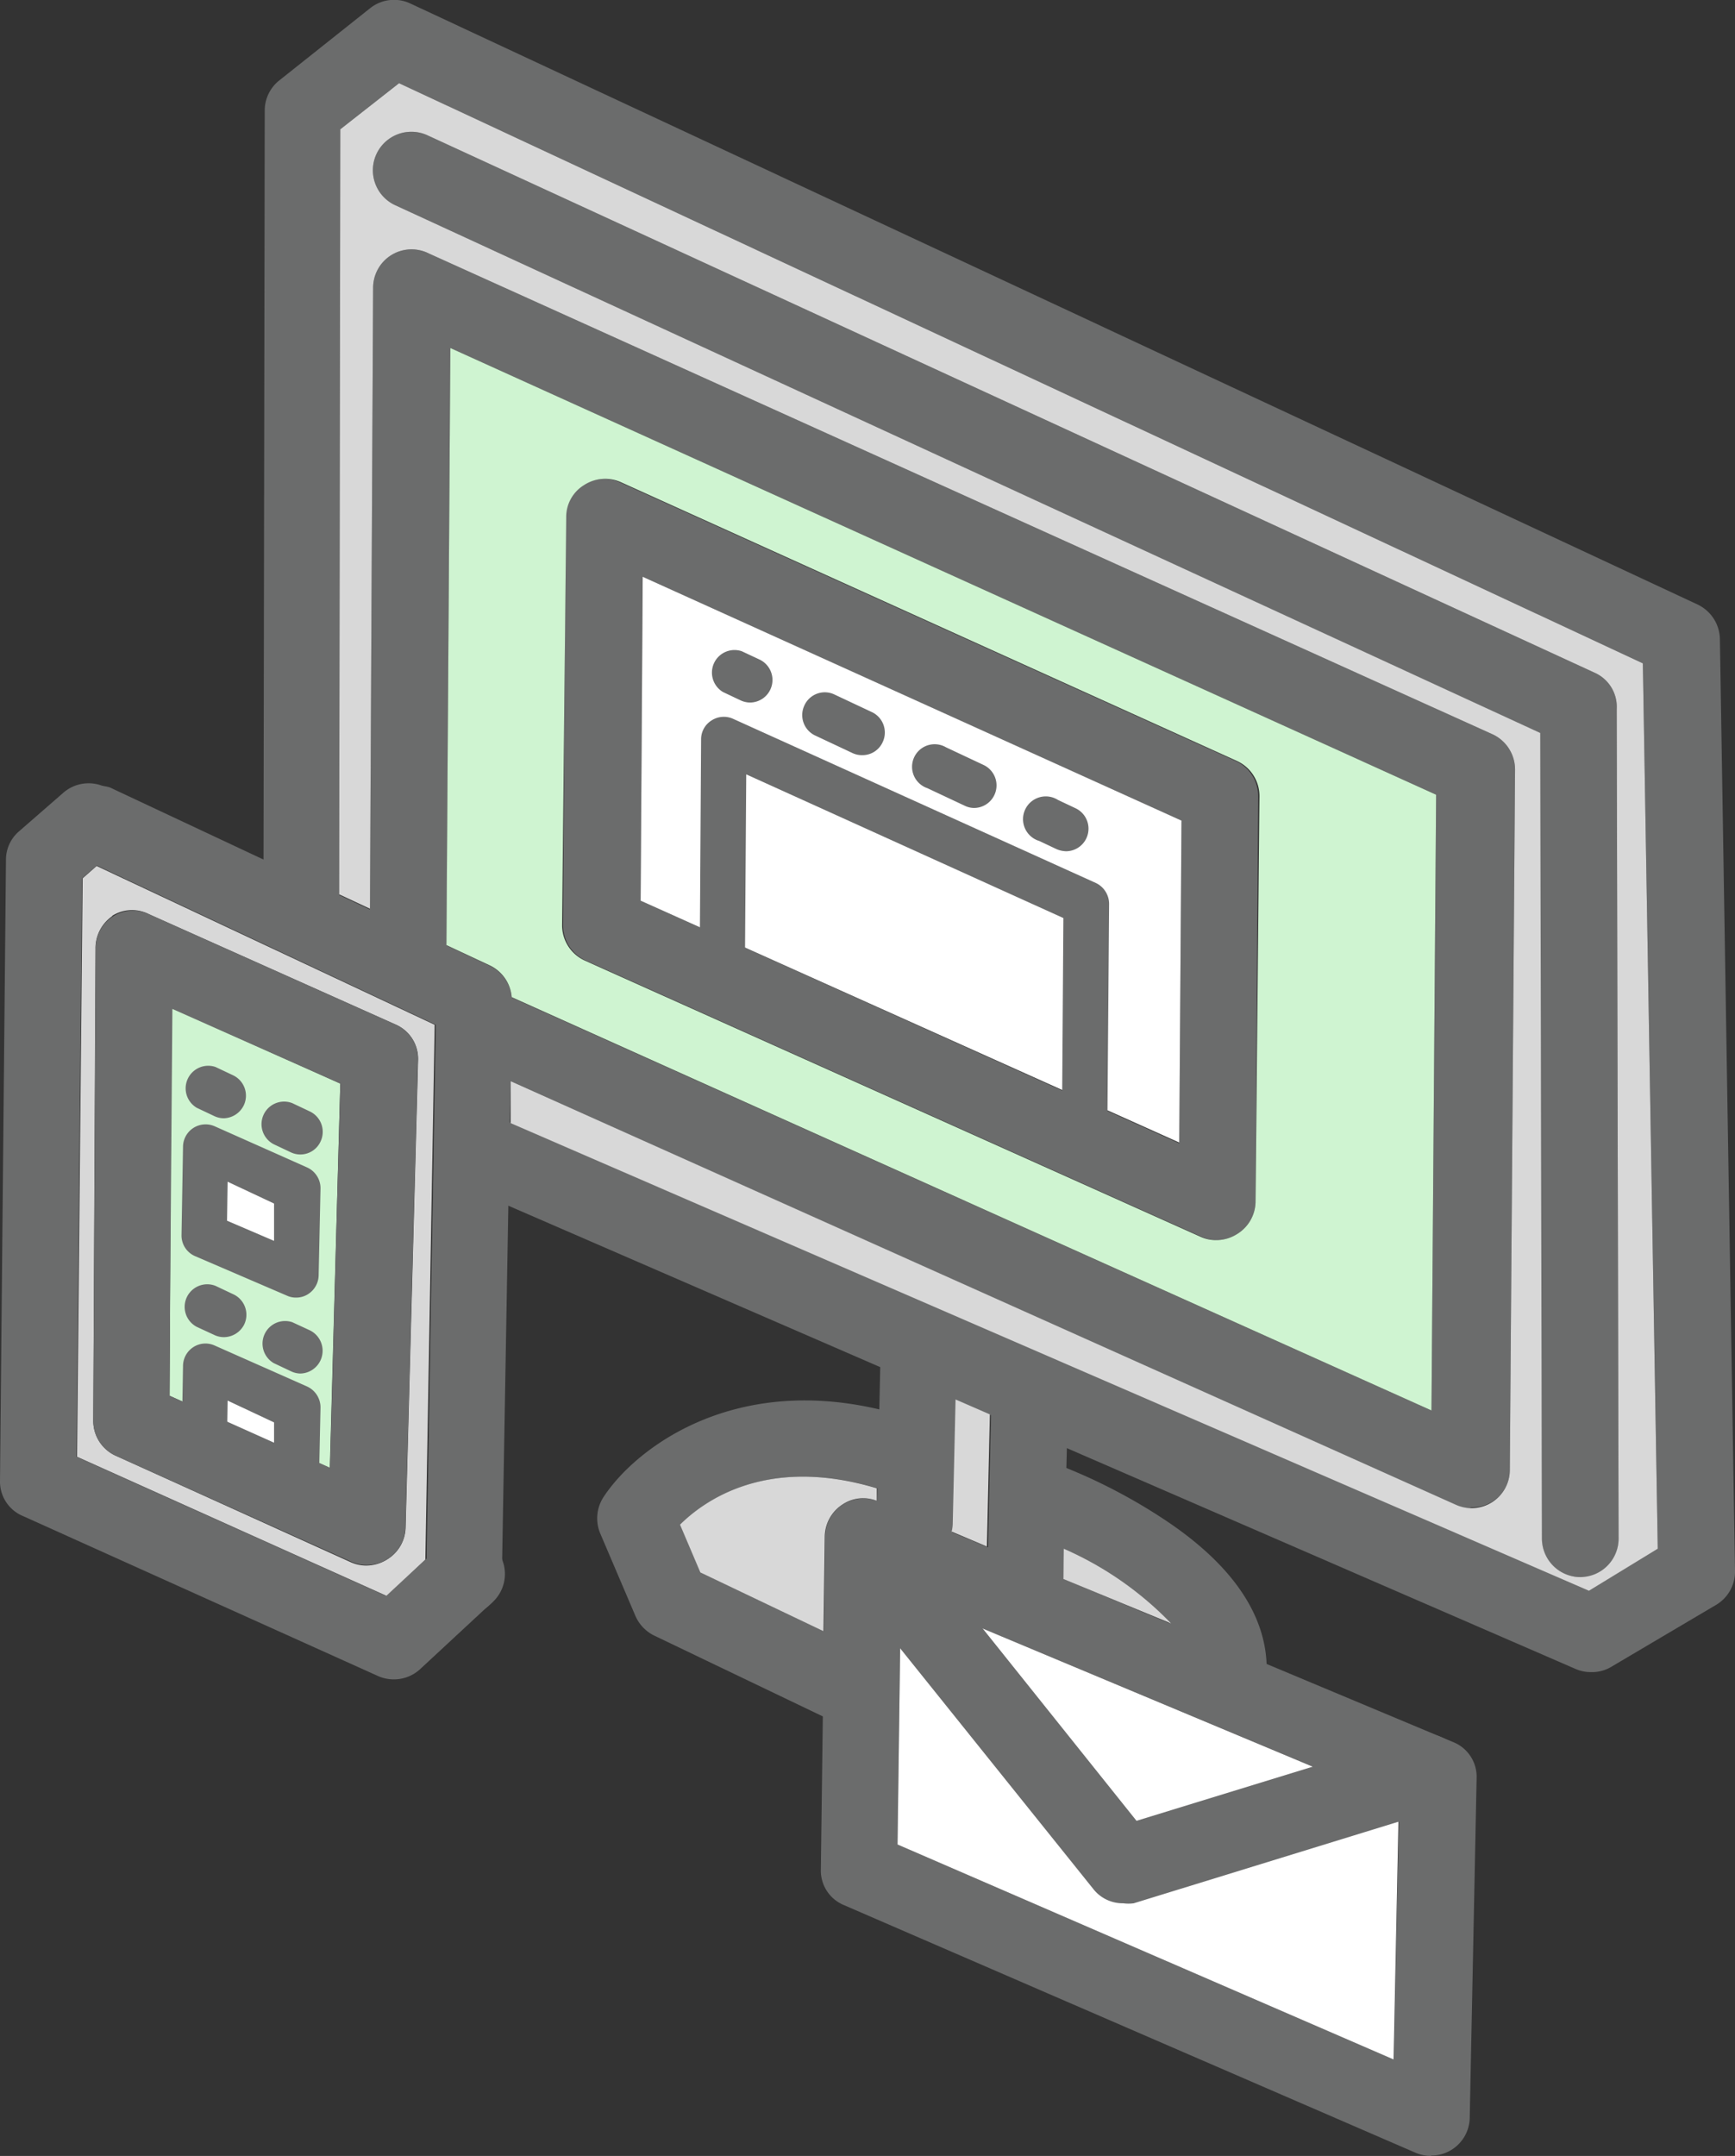 <svg xmlns="http://www.w3.org/2000/svg" viewBox="0 0 93 115.54"><rect x="0" y="0" width="93" height="115.54" fill="#333333" stroke="none"/><defs><style>.cls-1{fill:#6b6c6c;}.cls-2{fill:#d8d8d8;}.cls-3{fill:#fff;}.cls-4{fill:#cff4d1;}</style></defs><title>claim</title><g id="レイヤー_2" data-name="レイヤー 2"><g id="コンテンツ"><path class="cls-1" d="M85.27,89.61a2,2,0,0,1-.82-.17l-59.91-26a2.06,2.06,0,0,1,1.64-3.78l59,25.56L88.86,83l-.8-47.45L21.39,4.46,18.24,6.93l-.06,42.15a2.07,2.07,0,0,1-2.06,2.06h0a2.05,2.05,0,0,1-2-2.06l.07-43.16a2.06,2.06,0,0,1,.78-1.61L19.84.44A2.05,2.05,0,0,1,22,.19L91,32.4a2.09,2.09,0,0,1,1.19,1.83L93,84.17A2.07,2.07,0,0,1,92,86l-5.67,3.35A2,2,0,0,1,85.27,89.61Z"/><path class="cls-1" d="M84.7,84.52a2.07,2.07,0,0,1-2.06-2.06l-.09-43.18L21.19,11a2.06,2.06,0,0,1,1.72-3.75l62.56,28.8A2,2,0,0,1,86.66,38l.1,44.49a2.06,2.06,0,0,1-2.05,2.07Z"/><path class="cls-1" d="M78.77,80.82a2,2,0,0,1-.84-.18L24.84,56.8a2.05,2.05,0,1,1,1.68-3.75L76.73,75.59l.25-33L24.14,18.65l-.21,33a2.06,2.06,0,0,1-4.12,0L20,15.45A2.06,2.06,0,0,1,23,13.59l57,25.76a2.08,2.08,0,0,1,1.21,1.9l-.28,37.53a2,2,0,0,1-2.06,2Z"/><path class="cls-1" d="M65.24,66.46a2.08,2.08,0,0,1-.84-.18l-33-14.8a2.08,2.08,0,0,1-1.22-1.89l.14-21.87a2.06,2.06,0,0,1,2.91-1.87l33,14.93a2.06,2.06,0,0,1,1.21,1.89L67.3,64.42a2.06,2.06,0,0,1-1,1.72A2.08,2.08,0,0,1,65.24,66.46ZM34.34,48.27l28.87,13L63.33,44,34.45,30.91Z"/><path class="cls-1" d="M49,83.66H49a2.06,2.06,0,0,1-2-2.11l.21-9.5a2.06,2.06,0,0,1,4.11.09l-.21,9.5A2.06,2.06,0,0,1,49,83.66Z"/><path class="cls-1" d="M54.93,86.76h0a2,2,0,0,1-2-2.1l.2-9.5a2.06,2.06,0,0,1,4.12.09L57,84.75A2.05,2.05,0,0,1,54.93,86.76Z"/><path class="cls-1" d="M76.7,115.54a2.15,2.15,0,0,1-.82-.17L45.22,102.09A2,2,0,0,1,44,100.17l.23-17.83a2.06,2.06,0,0,1,2.85-1.88l30.81,12.9a2,2,0,0,1,1.26,1.94l-.37,18.22a2.06,2.06,0,0,1-2.06,2ZM48.11,98.85l26.6,11.52L75,96.61,48.29,85.44Z"/><path class="cls-1" d="M46,92.67a2.16,2.16,0,0,1-.88-.2L35.06,87.65a2.11,2.11,0,0,1-1-1.05l-1.89-4.43a2.09,2.09,0,0,1,.18-1.94c1.75-2.68,7.37-7,16.07-4.35a2.06,2.06,0,0,1-1.22,3.93c-6-1.85-9.39.56-10.74,1.91l1.09,2.55,9.38,4.48a2.06,2.06,0,0,1,1,2.74A2.09,2.09,0,0,1,46,92.67Z"/><path class="cls-1" d="M65.73,92.42a2.28,2.28,0,0,1-.44,0,2.06,2.06,0,0,1-1.57-2.45c.69-3.17-5.29-6.46-8.3-7.56a2.06,2.06,0,0,1,1.41-3.87,29.6,29.6,0,0,1,5.74,3c5.2,3.51,5.68,7,5.17,9.35A2.06,2.06,0,0,1,65.73,92.42Z"/><path class="cls-1" d="M21.11,90a2.09,2.09,0,0,1-.85-.18l-19-8.56A2,2,0,0,1,0,79.37L.32,46.1A2,2,0,0,1,1,44.57l2.4-2.09a2.06,2.06,0,0,1,2.7,3.12l-1.7,1.47-.3,31,16.58,7.45L23.45,83a2.06,2.06,0,1,1,2.79,3L22.5,89.47A2.07,2.07,0,0,1,21.11,90Z"/><path class="cls-1" d="M24.85,86.56h0a2.06,2.06,0,0,1-2-2.1l.51-29.54-19.16-9A2.06,2.06,0,0,1,5.89,42.2l20.37,9.56a2.08,2.08,0,0,1,1.18,1.9L26.9,84.54A2.05,2.05,0,0,1,24.85,86.56Z"/><path class="cls-2" d="M21.39,4.46,18.24,6.93l-.06,41,1.65.77L20,15.45A2.06,2.06,0,0,1,23,13.59l57,25.76a2.08,2.08,0,0,1,1.21,1.9l-.28,37.53a2.05,2.05,0,0,1-2.9,1.86L27.37,57.94l0,2.25,57.8,25.06L88.86,83l-.8-47.45ZM84.71,84.52h0a2.07,2.07,0,0,1-2.06-2.06l-.09-43.18L21.19,11a2.06,2.06,0,0,1,1.72-3.75l62.56,28.8A2,2,0,0,1,86.66,38l.1,44.49A2.06,2.06,0,0,1,84.71,84.52Z"/><path class="cls-2" d="M4.43,47.07l-.3,31,16.58,7.45,2.09-1.94.5-28.66L5.18,46.41Zm1.6,2A2,2,0,0,1,8,49l13.19,5.9a2,2,0,0,1,1.22,1.93l-.67,25.07a2.06,2.06,0,0,1-1,1.68,2.1,2.1,0,0,1-1.1.32,2,2,0,0,1-.84-.18L6.17,78A2.05,2.05,0,0,1,5,76.12l.12-25.28A2.08,2.08,0,0,1,6,49.11Z"/><polygon class="cls-3" points="63.33 43.98 34.45 30.91 34.34 48.27 63.21 61.23 63.33 43.98"/><path class="cls-2" d="M57,84.62,62.77,87a18,18,0,0,0-5.75-4Z"/><path class="cls-2" d="M51.22,75l-.15,6.61a1.84,1.84,0,0,1-.06.47l1.89.8.16-7.08Z"/><path class="cls-4" d="M76.73,75.59l.25-33L24.14,18.65l-.21,32,2.33,1.09a2.07,2.07,0,0,1,1.17,1.7ZM30.35,27.72A2,2,0,0,1,31.3,26a2.07,2.07,0,0,1,2-.15l33,14.93a2.07,2.07,0,0,1,1.21,1.9L67.3,64.42a2.06,2.06,0,0,1-1,1.72,2.08,2.08,0,0,1-1.11.32,2,2,0,0,1-.84-.18l-33-14.8a2.08,2.08,0,0,1-1.22-1.89Z"/><polygon class="cls-3" points="48.11 98.85 74.7 110.37 74.98 96.61 48.29 85.44 48.11 98.85"/><polygon class="cls-4" points="18.24 58.07 9.19 54.02 9.09 74.8 17.68 78.67 18.24 58.07"/><path class="cls-2" d="M36.45,81.71l1.09,2.56,6.6,3.15.07-5.08a2.08,2.08,0,0,1,.93-1.7A2,2,0,0,1,47,80.43v-.67C41.14,78,37.78,80.39,36.45,81.71Z"/><path class="cls-1" d="M60.21,102a2,2,0,0,1-1.61-.77L45.7,85.16a2.06,2.06,0,1,1,3.22-2.58l12,15L75.83,93A2.06,2.06,0,0,1,77,97l-16.23,5A2.08,2.08,0,0,1,60.21,102Z"/><path class="cls-1" d="M58.14,62.44a1.24,1.24,0,0,1-.5-.1L38.22,53.62a1.23,1.23,0,0,1-.72-1.12l.08-12.89a1.19,1.19,0,0,1,.56-1,1.21,1.21,0,0,1,1.15-.09l19.45,8.8a1.24,1.24,0,0,1,.71,1.12l-.1,12.81a1.2,1.2,0,0,1-1.21,1.2ZM39.93,51.72l17,7.64L57,49.2,40,41.5Z"/><polygon class="cls-3" points="10.94 66.21 15.87 68.33 15.96 63.67 11.02 61.47 10.94 66.21"/><path class="cls-1" d="M15.87,69.54a1.12,1.12,0,0,1-.48-.1l-4.93-2.12a1.2,1.2,0,0,1-.73-1.13l.08-4.74a1.21,1.21,0,0,1,1.7-1.09l4.94,2.2a1.22,1.22,0,0,1,.73,1.13l-.1,4.66a1.22,1.22,0,0,1-.56,1A1.17,1.17,0,0,1,15.87,69.54Zm-3.7-4.12,2.52,1.08,0-2L12.2,63.33Z"/><path class="cls-1" d="M40.21,37.65a1.23,1.23,0,0,1-.52-.12l-.93-.44a1.21,1.21,0,0,1,1-2.19l.94.44a1.21,1.21,0,0,1-.52,2.31Z"/><path class="cls-1" d="M52.22,43.3a1.16,1.16,0,0,1-.51-.12l-2-.94a1.21,1.21,0,1,1,1-2.19l2,.94a1.21,1.21,0,0,1-.52,2.31Zm-6-2.83a1.19,1.19,0,0,1-.52-.11l-2-.94a1.21,1.21,0,0,1-.58-1.62,1.2,1.2,0,0,1,1.61-.58l2,.94a1.21,1.21,0,0,1,.58,1.62A1.19,1.19,0,0,1,46.22,40.47Z"/><path class="cls-1" d="M57.16,45.62a1.39,1.39,0,0,1-.52-.11l-.93-.44a1.22,1.22,0,1,1,1-2.2l.93.44a1.21,1.21,0,0,1-.52,2.31Z"/><path class="cls-1" d="M12,59.93a1.2,1.2,0,0,1-.52-.12l-.93-.44a1.21,1.21,0,0,1,1-2.19l.93.44a1.21,1.21,0,0,1,.59,1.61A1.23,1.23,0,0,1,12,59.93Z"/><path class="cls-1" d="M16.12,61.87a1.19,1.19,0,0,1-.52-.11l-.93-.44a1.21,1.21,0,0,1,1-2.2l.93.44a1.21,1.21,0,0,1,.58,1.62A1.19,1.19,0,0,1,16.12,61.87Z"/><polygon class="cls-3" points="10.94 77.94 15.87 80.06 15.96 75.4 11.02 73.21 10.94 77.94"/><path class="cls-1" d="M15.87,81.27a1.12,1.12,0,0,1-.48-.1l-4.93-2.11a1.23,1.23,0,0,1-.73-1.14l.08-4.73a1.21,1.21,0,0,1,.56-1,1.19,1.19,0,0,1,1.14-.08l4.94,2.19a1.23,1.23,0,0,1,.73,1.14l-.1,4.65a1.22,1.22,0,0,1-.56,1A1.17,1.17,0,0,1,15.87,81.27Zm-3.7-4.12,2.52,1.08,0-2L12.2,75.06Z"/><path class="cls-1" d="M12,71.66a1.2,1.2,0,0,1-.52-.12l-.93-.43a1.21,1.21,0,0,1,1-2.2l.93.44A1.21,1.21,0,0,1,13.08,71,1.23,1.23,0,0,1,12,71.66Z"/><path class="cls-1" d="M16.12,73.61a1.2,1.2,0,0,1-.52-.12l-.93-.44a1.21,1.21,0,0,1,1-2.19l.93.43a1.22,1.22,0,0,1-.51,2.32Z"/><path class="cls-1" d="M19.66,83.87a2,2,0,0,1-.84-.18L6.17,78A2.05,2.05,0,0,1,5,76.12l.13-25.28A2,2,0,0,1,8,49l13.19,5.9a2,2,0,0,1,1.21,1.93l-.67,25.07a2.06,2.06,0,0,1-1,1.68A2.1,2.1,0,0,1,19.66,83.87ZM9.08,74.8l8.61,3.86.55-20.59-9-4Z"/></g></g></svg>